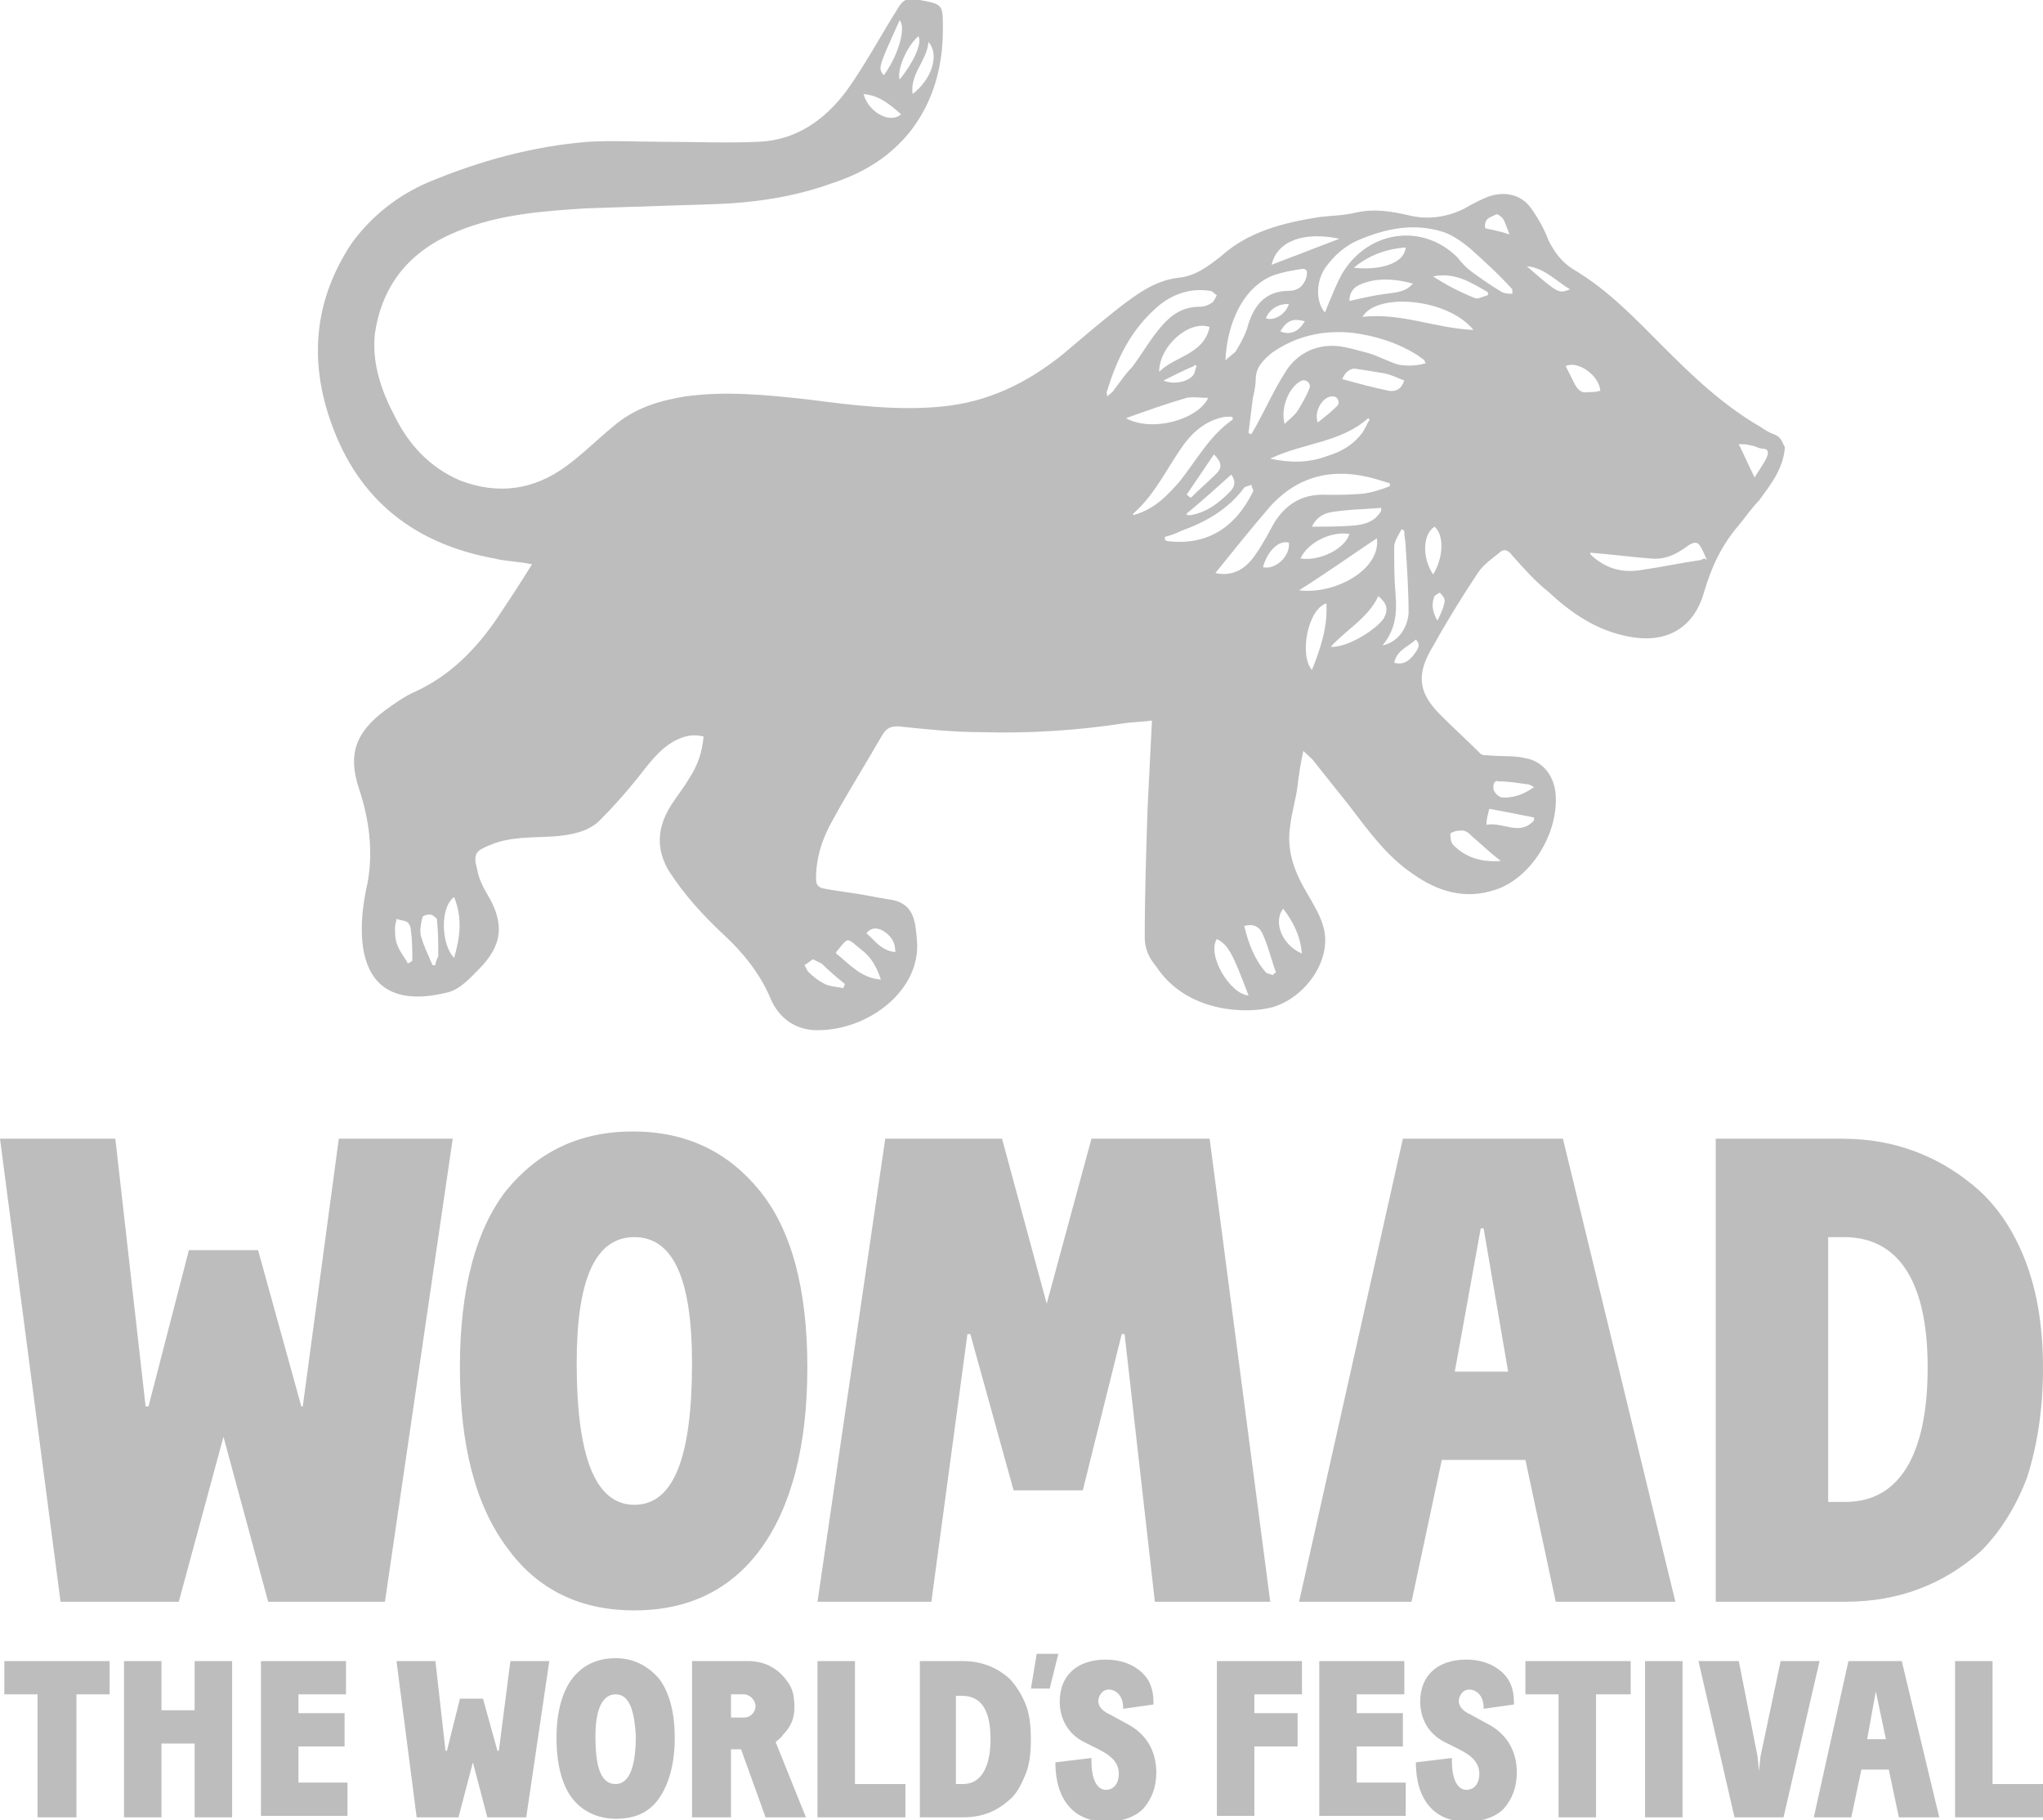 <svg width="55" height="49" viewBox="0 0 55 49" fill="none" xmlns="http://www.w3.org/2000/svg">
<g id="Frame">
<g id="Group">
<path id="Vector" d="M1.63 43.118L0 30.654H3.105L3.92 37.86H3.998L5.085 33.654H6.948L8.112 37.86H8.151L9.121 30.654H12.188L10.363 43.118H7.219L6.016 38.678L4.813 43.118H1.63Z" fill="#BDBDBD"/>
<path id="Vector_2" d="M32.565 30.654L34.196 43.118H31.09L30.275 35.913H30.198L29.15 40.119H27.287L26.122 35.913H26.044L25.074 43.118H22.008L23.832 30.654H26.976L28.179 35.095L29.383 30.654H32.565Z" fill="#BDBDBD"/>
<path id="Vector_3" d="M12.381 36.808C12.381 34.705 12.808 33.108 13.623 32.056C14.477 31.005 15.602 30.459 17.039 30.459C18.475 30.459 19.6 31.005 20.454 32.056C21.308 33.108 21.735 34.705 21.735 36.808C21.735 38.912 21.308 40.548 20.493 41.677C19.678 42.807 18.514 43.352 17.077 43.352C15.641 43.352 14.477 42.807 13.662 41.677C12.808 40.548 12.381 38.912 12.381 36.808ZM17.077 33.303C16.029 33.303 15.525 34.432 15.525 36.692C15.525 39.223 16.029 40.509 17.077 40.509C18.125 40.509 18.63 39.262 18.63 36.692C18.63 34.432 18.125 33.303 17.077 33.303Z" fill="#BDBDBD"/>
<path id="Vector_4" d="M34.973 43.118L37.767 30.654H42.076L45.103 43.118H41.882L41.066 39.301H38.815L38 43.118H34.973ZM39.863 33.069L39.165 36.925H40.601L39.941 33.069H39.863Z" fill="#BDBDBD"/>
<path id="Vector_5" d="M46.19 43.118V30.654H49.605C51.002 30.654 52.245 31.122 53.292 32.056C53.797 32.524 54.224 33.147 54.535 33.965C54.845 34.783 55 35.718 55 36.847C55 37.938 54.845 38.912 54.573 39.769C54.263 40.587 53.836 41.249 53.331 41.755C52.322 42.651 51.119 43.118 49.683 43.118H46.19ZM49.217 40.431H49.683C51.119 40.431 51.895 39.184 51.895 36.809C51.895 34.394 51.041 33.303 49.644 33.303H49.217V40.431Z" fill="#BDBDBD"/>
<path id="Vector_6" d="M47.547 12.347C47.469 12.503 47.353 12.659 47.236 12.854C47.081 12.542 46.965 12.27 46.809 11.958C46.926 11.958 47.042 11.958 47.159 11.997C47.236 11.997 47.353 12.075 47.43 12.075C47.624 12.075 47.624 12.192 47.547 12.347ZM45.8 15.074C45.257 15.152 44.713 15.269 44.17 15.347C43.665 15.425 43.238 15.308 42.85 14.957C42.811 14.918 42.811 14.918 42.811 14.879C43.355 14.918 43.898 14.996 44.442 15.035C44.83 15.074 45.14 14.918 45.451 14.684C45.567 14.607 45.684 14.568 45.761 14.684C45.839 14.801 45.878 14.918 45.955 15.074C45.878 14.996 45.8 15.074 45.8 15.074ZM42.384 10.322C42.307 10.166 42.229 10.01 42.151 9.855C42.462 9.699 43.044 10.088 43.083 10.517C42.967 10.556 42.85 10.556 42.734 10.556C42.578 10.595 42.462 10.478 42.384 10.322ZM41.103 7.167C41.569 7.206 41.88 7.557 42.268 7.79C41.957 7.907 41.957 7.907 41.103 7.167ZM40.715 7.907C40.638 7.907 40.521 7.907 40.444 7.868C40.172 7.712 39.9 7.518 39.629 7.323C39.473 7.206 39.357 7.089 39.24 6.933C38.309 5.998 36.834 6.193 36.135 7.362C35.98 7.634 35.864 7.946 35.747 8.219C35.708 8.297 35.708 8.336 35.669 8.413C35.398 8.102 35.437 7.518 35.708 7.167C35.941 6.855 36.213 6.622 36.562 6.466C37.3 6.154 38.037 5.998 38.813 6.232C39.085 6.31 39.357 6.505 39.59 6.7C39.978 7.05 40.366 7.401 40.715 7.79C40.715 7.829 40.715 7.829 40.715 7.907ZM39.706 8.024C39.318 7.868 38.93 7.673 38.581 7.44C39.163 7.323 39.59 7.595 40.056 7.868C40.056 7.907 40.056 7.946 40.056 7.946C39.9 7.985 39.784 8.063 39.706 8.024ZM36.679 8.53C37.067 7.868 38.969 8.024 39.667 8.881C38.658 8.842 37.727 8.413 36.679 8.53ZM38.619 14.178C38.891 14.412 38.852 15.035 38.581 15.463C38.27 14.996 38.309 14.373 38.619 14.178ZM38.697 16.71C38.542 16.437 38.542 16.242 38.619 16.048C38.658 16.009 38.775 15.931 38.775 15.97C38.813 16.009 38.891 16.087 38.891 16.165C38.891 16.282 38.813 16.476 38.697 16.71ZM36.446 7.206C36.873 6.855 37.339 6.7 37.843 6.661C37.804 7.128 37.067 7.284 36.446 7.206ZM36.795 7.595C37.183 7.479 37.61 7.518 38.037 7.634C37.843 7.868 37.571 7.868 37.339 7.907C36.989 7.946 36.679 8.024 36.329 8.102C36.329 7.79 36.523 7.673 36.795 7.595ZM37.649 9.816C37.377 9.738 37.106 9.582 36.834 9.504C36.523 9.426 36.174 9.309 35.864 9.309C35.32 9.309 34.854 9.582 34.583 10.049C34.311 10.478 34.078 10.984 33.845 11.413C33.806 11.491 33.729 11.607 33.69 11.685C33.651 11.685 33.651 11.685 33.612 11.646C33.651 11.335 33.69 11.023 33.729 10.711C33.768 10.556 33.806 10.361 33.806 10.205C33.806 9.894 34.001 9.699 34.233 9.504C34.893 9.037 35.631 8.881 36.407 8.959C37.028 9.037 37.649 9.231 38.192 9.582C38.231 9.621 38.309 9.66 38.348 9.699C38.348 9.699 38.348 9.738 38.386 9.777C38.115 9.855 37.882 9.855 37.649 9.816ZM38.076 17.606C37.96 17.762 37.804 17.917 37.533 17.84C37.61 17.489 37.921 17.411 38.115 17.216C38.27 17.372 38.154 17.489 38.076 17.606ZM37.222 17.372C37.571 16.944 37.61 16.515 37.571 16.009C37.533 15.58 37.533 15.152 37.533 14.723C37.533 14.568 37.649 14.412 37.727 14.256C37.766 14.256 37.766 14.256 37.804 14.295C37.804 14.451 37.843 14.568 37.843 14.723C37.882 15.308 37.921 15.931 37.921 16.515C37.882 16.944 37.61 17.294 37.222 17.372ZM35.825 17.411C36.252 16.944 36.834 16.632 37.106 16.048C37.339 16.242 37.377 16.398 37.261 16.632C37.067 16.944 36.252 17.45 35.825 17.411ZM35.32 18.034C34.971 17.645 35.204 16.398 35.708 16.242C35.747 16.866 35.553 17.45 35.32 18.034ZM34.971 15.892C35.708 15.425 36.368 14.957 37.067 14.49C37.183 15.308 35.98 16.009 34.971 15.892ZM36.329 14.373C36.213 14.762 35.553 15.113 35.01 15.035C35.204 14.607 35.825 14.295 36.329 14.373ZM35.32 14.178C35.398 13.983 35.592 13.828 35.825 13.789C36.291 13.711 36.718 13.711 37.183 13.672C37.183 13.711 37.183 13.75 37.183 13.75C37.028 14.022 36.795 14.1 36.523 14.139C36.135 14.178 35.747 14.178 35.32 14.178ZM36.135 10.205C36.213 10.01 36.368 9.894 36.523 9.932C36.795 9.971 37.028 10.01 37.261 10.049C37.455 10.088 37.61 10.166 37.804 10.244C37.727 10.478 37.571 10.556 37.377 10.517C36.989 10.439 36.562 10.322 36.135 10.205ZM35.902 10.673C36.019 10.673 36.096 10.867 35.98 10.945C35.825 11.101 35.669 11.218 35.475 11.374C35.359 11.062 35.631 10.634 35.902 10.673ZM35.048 10.244C35.165 10.205 35.32 10.322 35.242 10.478C35.165 10.673 35.048 10.867 34.932 11.062C34.854 11.179 34.699 11.296 34.583 11.413C34.466 10.984 34.699 10.4 35.048 10.244ZM36.834 11.257L36.873 11.296C36.795 11.413 36.756 11.53 36.679 11.646C36.446 11.958 36.135 12.153 35.747 12.27C35.242 12.464 34.738 12.464 34.195 12.347C35.087 11.919 36.096 11.919 36.834 11.257ZM34.311 14.061C34.156 14.334 34.001 14.646 33.806 14.918C33.574 15.269 33.224 15.541 32.72 15.425C33.224 14.801 33.69 14.217 34.195 13.633C34.971 12.776 35.941 12.581 37.028 12.893C37.145 12.932 37.3 12.971 37.416 13.01C37.416 13.049 37.416 13.049 37.416 13.088C37.222 13.165 36.989 13.243 36.756 13.282C36.407 13.321 36.058 13.321 35.747 13.321C35.126 13.282 34.66 13.516 34.311 14.061ZM34.001 15.269C34.117 14.84 34.427 14.529 34.699 14.607C34.738 14.996 34.311 15.347 34.001 15.269ZM35.048 25.669C34.505 25.435 34.272 24.812 34.544 24.461C34.816 24.812 35.01 25.201 35.048 25.669ZM34.272 26.253C34.195 26.214 34.117 26.214 34.078 26.175C33.768 25.824 33.612 25.396 33.496 24.928C33.768 24.851 33.923 24.968 34.001 25.162C34.156 25.513 34.233 25.863 34.35 26.175C34.311 26.214 34.272 26.214 34.272 26.253ZM32.758 25.279C33.069 25.435 33.185 25.669 33.612 26.798C33.108 26.759 32.487 25.707 32.758 25.279ZM31.439 14.568C31.4 14.568 31.361 14.529 31.361 14.529C31.361 14.49 31.361 14.49 31.361 14.451C31.516 14.412 31.633 14.373 31.788 14.295C32.448 14.061 33.069 13.711 33.496 13.127C33.535 13.088 33.612 13.088 33.69 13.049C33.69 13.127 33.768 13.204 33.729 13.243C33.224 14.256 32.448 14.684 31.439 14.568ZM30.507 13.867C30.507 13.828 30.507 13.828 30.507 13.828C31.128 13.282 31.439 12.542 31.904 11.919C32.176 11.568 32.526 11.296 32.991 11.218C33.03 11.218 33.108 11.218 33.147 11.218C33.147 11.218 33.185 11.218 33.185 11.257C33.185 11.296 33.185 11.296 33.185 11.296C32.564 11.724 32.215 12.386 31.749 12.971C31.439 13.321 31.089 13.711 30.507 13.867ZM31.943 10.711C32.099 10.673 32.293 10.711 32.526 10.711C32.254 11.296 31.012 11.646 30.313 11.257C30.857 11.062 31.4 10.867 31.943 10.711ZM32.215 9.855C32.176 9.932 32.176 10.049 32.099 10.127C31.943 10.283 31.594 10.361 31.322 10.244C31.633 10.088 31.866 9.971 32.137 9.855C32.176 9.816 32.176 9.816 32.215 9.855ZM31.206 10.01C31.206 9.309 32.021 8.608 32.564 8.803C32.409 9.543 31.633 9.582 31.206 10.01ZM30.003 10.478C29.964 10.556 29.886 10.595 29.808 10.673C29.808 10.595 29.77 10.556 29.808 10.517C30.08 9.621 30.468 8.842 31.206 8.219C31.594 7.907 32.06 7.751 32.564 7.829C32.642 7.829 32.681 7.907 32.758 7.946C32.72 8.024 32.681 8.102 32.642 8.141C32.526 8.219 32.409 8.258 32.293 8.258C31.866 8.258 31.555 8.452 31.284 8.764C30.973 9.115 30.74 9.543 30.468 9.894C30.274 10.088 30.158 10.283 30.003 10.478ZM31.943 13.321C32.176 12.971 32.448 12.581 32.681 12.231C32.875 12.425 32.914 12.581 32.758 12.737C32.526 12.971 32.293 13.165 32.06 13.399C31.982 13.36 31.982 13.321 31.943 13.321ZM33.147 12.776C33.263 12.932 33.263 13.088 33.108 13.243C32.797 13.555 32.487 13.789 32.06 13.867C32.021 13.867 31.982 13.867 31.982 13.867C31.982 13.867 31.943 13.867 31.943 13.828C32.37 13.477 32.758 13.127 33.147 12.776ZM34.078 8.569C34.195 8.297 34.427 8.18 34.699 8.18C34.621 8.452 34.311 8.647 34.078 8.569ZM35.126 8.647C34.971 8.92 34.738 9.037 34.466 8.92C34.66 8.608 34.816 8.569 35.126 8.647ZM34.311 7.401C34.544 7.323 34.777 7.284 35.01 7.245C35.204 7.206 35.204 7.323 35.165 7.479C35.087 7.712 34.932 7.829 34.699 7.829C34.039 7.829 33.729 8.258 33.574 8.842C33.496 9.076 33.38 9.27 33.263 9.465C33.185 9.543 33.069 9.621 32.991 9.699C33.03 8.725 33.457 7.712 34.311 7.401ZM36.058 6.427C35.437 6.661 34.854 6.894 34.233 7.128C34.389 6.466 35.126 6.232 36.058 6.427ZM40.288 5.765C40.327 5.765 40.444 5.843 40.483 5.921C40.521 5.998 40.56 6.115 40.638 6.31C40.405 6.232 40.211 6.193 40.017 6.154C39.978 6.154 39.978 6.115 39.978 6.076C39.978 5.843 40.172 5.843 40.288 5.765ZM39.357 22.358C39.473 22.358 39.551 22.436 39.629 22.514C39.861 22.708 40.094 22.942 40.405 23.176C39.9 23.215 39.473 23.098 39.124 22.747C39.046 22.669 39.046 22.514 39.046 22.436C39.163 22.358 39.279 22.358 39.357 22.358ZM40.094 21.773C40.521 21.851 40.91 21.929 41.298 22.007C41.298 22.046 41.298 22.085 41.298 22.085C40.91 22.514 40.483 22.124 40.017 22.202C40.017 22.046 40.056 21.929 40.094 21.773ZM40.211 21.111C40.211 21.072 40.288 20.994 40.327 21.034C40.599 21.034 40.832 21.072 41.103 21.111C41.181 21.111 41.22 21.15 41.298 21.189C41.026 21.384 40.715 21.501 40.405 21.462C40.25 21.384 40.172 21.267 40.211 21.111ZM22.123 25.941C22.317 26.136 22.55 26.331 22.744 26.487C22.744 26.526 22.706 26.564 22.706 26.603C22.55 26.564 22.356 26.564 22.201 26.487C22.046 26.409 21.89 26.292 21.774 26.175C21.735 26.136 21.696 26.058 21.657 25.98C21.735 25.941 21.813 25.863 21.89 25.824C21.968 25.863 22.046 25.902 22.123 25.941ZM22.511 25.63C22.861 25.201 22.783 25.24 23.171 25.552C23.443 25.747 23.598 26.019 23.715 26.37C23.171 26.331 22.861 25.941 22.511 25.669C22.511 25.63 22.511 25.63 22.511 25.63ZM23.753 25.045C23.948 25.162 24.103 25.318 24.103 25.63C23.715 25.591 23.559 25.318 23.326 25.123C23.443 24.968 23.598 24.968 23.753 25.045ZM12.226 25.785C11.876 25.435 11.838 24.422 12.226 24.149C12.459 24.734 12.381 25.24 12.226 25.785ZM11.721 25.98C11.682 25.98 11.643 25.98 11.643 25.98C11.527 25.707 11.411 25.474 11.333 25.201C11.294 25.045 11.333 24.851 11.372 24.695C11.372 24.656 11.488 24.617 11.566 24.617C11.643 24.617 11.721 24.695 11.76 24.734C11.799 25.084 11.799 25.396 11.799 25.747C11.76 25.824 11.721 25.902 11.721 25.98ZM10.983 25.941C10.906 25.785 10.79 25.669 10.712 25.474C10.634 25.318 10.634 25.123 10.634 24.968C10.634 24.89 10.673 24.812 10.673 24.734C10.751 24.773 10.867 24.773 10.945 24.812C11.022 24.851 11.061 24.968 11.061 25.045C11.1 25.318 11.1 25.591 11.1 25.863C11.061 25.902 11.022 25.902 10.983 25.941ZM24.258 3.077C23.948 3.35 23.365 2.999 23.249 2.532C23.676 2.571 23.948 2.805 24.258 3.077ZM24.219 0.545C24.413 0.779 24.142 1.558 23.792 2.026C23.637 1.831 23.637 1.831 24.219 0.545ZM24.724 0.974C24.84 1.169 24.569 1.714 24.219 2.142C24.142 1.87 24.413 1.246 24.724 0.974ZM24.569 2.532C24.491 1.987 24.957 1.636 24.995 1.13C25.306 1.48 25.073 2.142 24.569 2.532ZM47.741 11.685C47.624 11.646 47.508 11.568 47.392 11.491C46.382 10.906 45.567 10.127 44.752 9.309C44.015 8.569 43.277 7.79 42.346 7.245C42.035 7.05 41.841 6.777 41.686 6.466C41.569 6.154 41.414 5.882 41.22 5.609C40.948 5.219 40.483 5.142 40.056 5.297C39.861 5.375 39.629 5.492 39.434 5.609C38.969 5.843 38.464 5.921 37.96 5.804C37.455 5.687 36.989 5.609 36.485 5.726C36.174 5.804 35.825 5.804 35.514 5.843C34.544 5.998 33.612 6.232 32.875 6.894C32.526 7.167 32.176 7.44 31.71 7.479C31.089 7.557 30.624 7.907 30.158 8.258C29.614 8.686 29.11 9.115 28.605 9.543C27.635 10.322 26.587 10.828 25.345 10.945C24.142 11.062 22.938 10.906 21.735 10.751C20.648 10.634 19.561 10.517 18.436 10.673C17.737 10.789 17.077 10.984 16.495 11.491C16.068 11.841 15.68 12.231 15.253 12.542C14.36 13.204 13.39 13.321 12.381 12.932C11.566 12.581 10.983 11.958 10.595 11.14C10.246 10.478 10.013 9.738 10.091 8.998C10.285 7.634 11.061 6.739 12.303 6.232C13.429 5.765 14.593 5.687 15.758 5.609C16.961 5.57 18.125 5.531 19.329 5.492C20.338 5.453 21.386 5.297 22.356 4.947C23.21 4.674 23.948 4.246 24.53 3.506C25.151 2.688 25.384 1.753 25.384 0.779C25.384 0.117 25.384 0.117 24.763 6.68447e-05C24.763 6.68447e-05 24.763 6.68447e-05 24.724 6.68447e-05C24.413 -0.078 24.297 6.68447e-05 24.142 0.273C23.676 1.013 23.288 1.753 22.783 2.454C22.201 3.233 21.425 3.778 20.415 3.817C19.561 3.856 18.669 3.817 17.815 3.817C17.155 3.817 16.495 3.778 15.835 3.817C14.36 3.934 12.924 4.324 11.527 4.908C10.712 5.258 10.013 5.804 9.47 6.544C8.461 8.063 8.305 9.699 8.926 11.413C9.664 13.477 11.178 14.646 13.312 15.035C13.623 15.113 13.972 15.113 14.322 15.191C14.011 15.697 13.701 16.165 13.39 16.632C12.808 17.489 12.109 18.19 11.178 18.619C10.906 18.735 10.634 18.93 10.363 19.125C9.586 19.709 9.353 20.293 9.664 21.228C9.936 22.046 10.052 22.903 9.897 23.76C9.819 24.111 9.004 27.46 12.031 26.72C12.381 26.642 12.653 26.331 12.886 26.097C13.545 25.435 13.584 24.851 13.118 24.072C13.002 23.877 12.886 23.643 12.847 23.409C12.73 22.981 12.808 22.903 13.196 22.747C13.739 22.514 14.36 22.552 14.943 22.514C15.37 22.475 15.835 22.397 16.146 22.085C16.495 21.735 16.845 21.345 17.155 20.956C17.466 20.566 17.737 20.177 18.164 19.943C18.397 19.826 18.63 19.748 18.941 19.826C18.902 20.254 18.785 20.605 18.552 20.956C18.397 21.228 18.164 21.501 18.009 21.773C17.698 22.319 17.66 22.864 18.009 23.448C18.436 24.111 18.941 24.656 19.523 25.201C20.027 25.669 20.454 26.214 20.726 26.837C20.959 27.421 21.425 27.733 22.007 27.733C23.404 27.733 24.802 26.642 24.685 25.318C24.646 24.812 24.607 24.344 24.025 24.227C23.792 24.189 23.559 24.149 23.365 24.111C22.977 24.033 22.55 23.994 22.162 23.916C22.007 23.877 21.968 23.799 21.968 23.643C21.968 23.059 22.162 22.514 22.434 22.046C22.861 21.267 23.326 20.527 23.753 19.787C23.87 19.592 23.986 19.553 24.18 19.553C24.918 19.631 25.655 19.709 26.393 19.709C27.674 19.748 28.955 19.67 30.235 19.475C30.468 19.436 30.74 19.436 31.012 19.398C30.973 20.215 30.934 20.994 30.895 21.735C30.857 22.903 30.818 24.072 30.818 25.24C30.818 25.552 30.934 25.785 31.128 26.019C31.943 27.266 33.574 27.305 34.272 27.11C35.165 26.837 35.864 25.824 35.631 24.968C35.553 24.656 35.359 24.344 35.204 24.072C34.854 23.487 34.621 22.903 34.738 22.202C34.777 21.851 34.893 21.501 34.932 21.15C34.971 20.839 35.01 20.566 35.087 20.215C35.204 20.332 35.32 20.41 35.398 20.527C35.708 20.917 36.019 21.306 36.329 21.696C36.834 22.358 37.339 23.059 38.037 23.526C38.697 23.994 39.434 24.227 40.25 23.955C41.22 23.643 41.957 22.436 41.88 21.384C41.841 20.878 41.531 20.488 41.065 20.41C40.754 20.332 40.405 20.371 40.056 20.332C39.978 20.332 39.9 20.332 39.861 20.293C39.512 19.943 39.124 19.592 38.775 19.242C38.231 18.696 38.115 18.229 38.503 17.528C38.891 16.827 39.318 16.126 39.784 15.425C39.939 15.191 40.172 15.035 40.366 14.879C40.483 14.762 40.599 14.801 40.715 14.957C41.026 15.308 41.336 15.658 41.686 15.931C42.307 16.515 43.005 16.983 43.859 17.138C44.868 17.333 45.606 16.905 45.878 15.931C46.072 15.269 46.343 14.684 46.809 14.139C47.003 13.905 47.159 13.672 47.353 13.477C47.663 13.049 48.013 12.62 48.051 12.036C47.974 11.919 47.974 11.763 47.741 11.685Z" fill="#BDBDBD"/>
<g id="Group_2">
<path id="Vector_7" d="M0.117 45.611V44.716H2.951V45.611H2.058V48.922H1.01V45.611H0.117Z" fill="#BDBDBD"/>
<path id="Vector_8" d="M3.338 48.922V44.716H4.347V46.04H5.24V44.716H6.249V48.922H5.24V46.936H4.347V48.922H3.338Z" fill="#BDBDBD"/>
<path id="Vector_9" d="M7.025 48.922V44.716H9.315V45.611H8.035V46.118H9.277V47.014H8.035V47.987H9.354V48.883H7.025V48.922Z" fill="#BDBDBD"/>
<path id="Vector_10" d="M11.217 48.922L10.674 44.716H11.722L11.993 47.13H12.032L12.382 45.728H13.003L13.391 47.13H13.43L13.74 44.716H14.788L14.167 48.922H13.119L12.731 47.442L12.343 48.922H11.217Z" fill="#BDBDBD"/>
<path id="Vector_11" d="M14.982 46.78C14.982 46.079 15.138 45.534 15.409 45.183C15.681 44.832 16.069 44.638 16.574 44.638C17.04 44.638 17.428 44.832 17.738 45.183C18.01 45.534 18.165 46.079 18.165 46.78C18.165 47.481 18.01 48.026 17.738 48.416C17.466 48.805 17.078 48.961 16.574 48.961C16.108 48.961 15.681 48.767 15.409 48.416C15.138 48.065 14.982 47.52 14.982 46.78ZM16.574 45.611C16.224 45.611 16.03 46.001 16.03 46.741C16.03 47.598 16.186 48.026 16.574 48.026C16.923 48.026 17.117 47.598 17.117 46.741C17.078 46.001 16.923 45.611 16.574 45.611Z" fill="#BDBDBD"/>
<path id="Vector_12" d="M18.631 48.922V44.716H20.145C20.533 44.716 20.921 44.871 21.193 45.261C21.348 45.456 21.387 45.689 21.387 45.962C21.387 46.235 21.309 46.468 21.076 46.702C21.037 46.78 20.96 46.819 20.882 46.897L21.697 48.922H20.61L19.951 47.092H19.679V48.922H18.631ZM19.679 45.611V46.235H20.028C20.222 46.235 20.339 46.079 20.339 45.923C20.339 45.767 20.183 45.611 20.028 45.611H19.679Z" fill="#BDBDBD"/>
<path id="Vector_13" d="M22.008 48.922V44.716H23.017V48.026H24.375V48.922H22.008Z" fill="#BDBDBD"/>
<path id="Vector_14" d="M24.764 48.922V44.716H25.928C26.394 44.716 26.821 44.871 27.17 45.183C27.325 45.339 27.481 45.572 27.597 45.845C27.714 46.118 27.752 46.429 27.752 46.819C27.752 47.208 27.714 47.52 27.597 47.793C27.481 48.065 27.364 48.299 27.17 48.455C26.821 48.766 26.433 48.922 25.928 48.922H24.764ZM25.773 48.026H25.928C26.394 48.026 26.666 47.598 26.666 46.819C26.666 46.001 26.394 45.65 25.889 45.65H25.734V48.026H25.773Z" fill="#BDBDBD"/>
<path id="Vector_15" d="M28.259 45.456H27.754L27.909 44.521H28.491L28.259 45.456Z" fill="#BDBDBD"/>
<path id="Vector_16" d="M30.236 46.001V45.962C30.236 45.495 29.809 45.378 29.654 45.572C29.499 45.767 29.538 46.001 29.887 46.157L30.314 46.39C30.857 46.663 31.129 47.13 31.129 47.715C31.129 48.104 31.013 48.416 30.78 48.688C30.547 48.922 30.198 49.039 29.771 49.039C28.917 49.039 28.412 48.455 28.412 47.442L29.383 47.325V47.403C29.383 47.909 29.538 48.182 29.771 48.182C30.003 48.182 30.12 47.987 30.12 47.754C30.12 47.481 29.965 47.286 29.576 47.092L29.188 46.897C28.723 46.663 28.529 46.234 28.529 45.806C28.529 45.105 28.994 44.676 29.771 44.676C30.159 44.676 30.469 44.793 30.702 44.988C30.935 45.183 31.052 45.456 31.052 45.806V45.884L30.236 46.001Z" fill="#BDBDBD"/>
<path id="Vector_17" d="M32.76 48.922V44.716H35.05V45.611H33.769V46.118H34.933V47.014H33.769V48.883H32.76V48.922Z" fill="#BDBDBD"/>
<path id="Vector_18" d="M35.516 48.922V44.716H37.806V45.611H36.525V46.118H37.767V47.014H36.525V47.987H37.844V48.883H35.516V48.922Z" fill="#BDBDBD"/>
<path id="Vector_19" d="M39.941 46.001V45.962C39.941 45.495 39.514 45.378 39.359 45.572C39.204 45.767 39.243 46.001 39.592 46.157L40.019 46.39C40.562 46.663 40.834 47.13 40.834 47.715C40.834 48.104 40.718 48.416 40.485 48.688C40.252 48.922 39.903 49.039 39.476 49.039C38.622 49.039 38.117 48.455 38.117 47.442L39.087 47.325V47.403C39.087 47.909 39.243 48.182 39.476 48.182C39.709 48.182 39.825 47.987 39.825 47.754C39.825 47.481 39.67 47.286 39.282 47.092L38.894 46.897C38.428 46.663 38.234 46.234 38.234 45.806C38.234 45.105 38.699 44.676 39.476 44.676C39.864 44.676 40.174 44.793 40.407 44.988C40.64 45.183 40.757 45.456 40.757 45.806V45.884L39.941 46.001Z" fill="#BDBDBD"/>
<path id="Vector_20" d="M41.066 45.611V44.716H43.9V45.611H42.968V48.922H41.959V45.611H41.066Z" fill="#BDBDBD"/>
<path id="Vector_21" d="M44.287 48.922V44.716H45.296V48.922H44.287Z" fill="#BDBDBD"/>
<path id="Vector_22" d="M46.695 48.922L45.725 44.716H46.811L47.316 47.286L47.355 47.676L47.394 47.286L47.937 44.716H48.985L48.015 48.922H46.695Z" fill="#BDBDBD"/>
<path id="Vector_23" d="M48.83 48.922L49.762 44.716H51.198L52.207 48.922H51.12L50.848 47.637H50.111L49.839 48.922H48.83ZM50.499 45.533L50.266 46.819H50.771L50.499 45.533Z" fill="#BDBDBD"/>
<path id="Vector_24" d="M52.633 48.922V44.716H53.642V48.026H55.001V48.922H52.633Z" fill="#BDBDBD"/>
</g>
</g>
</g>
<defs>
<clipPath id="clip0_1639_16574">
<rect width="55" height="49" fill="white"/>
</clipPath>
</defs>
</svg>
